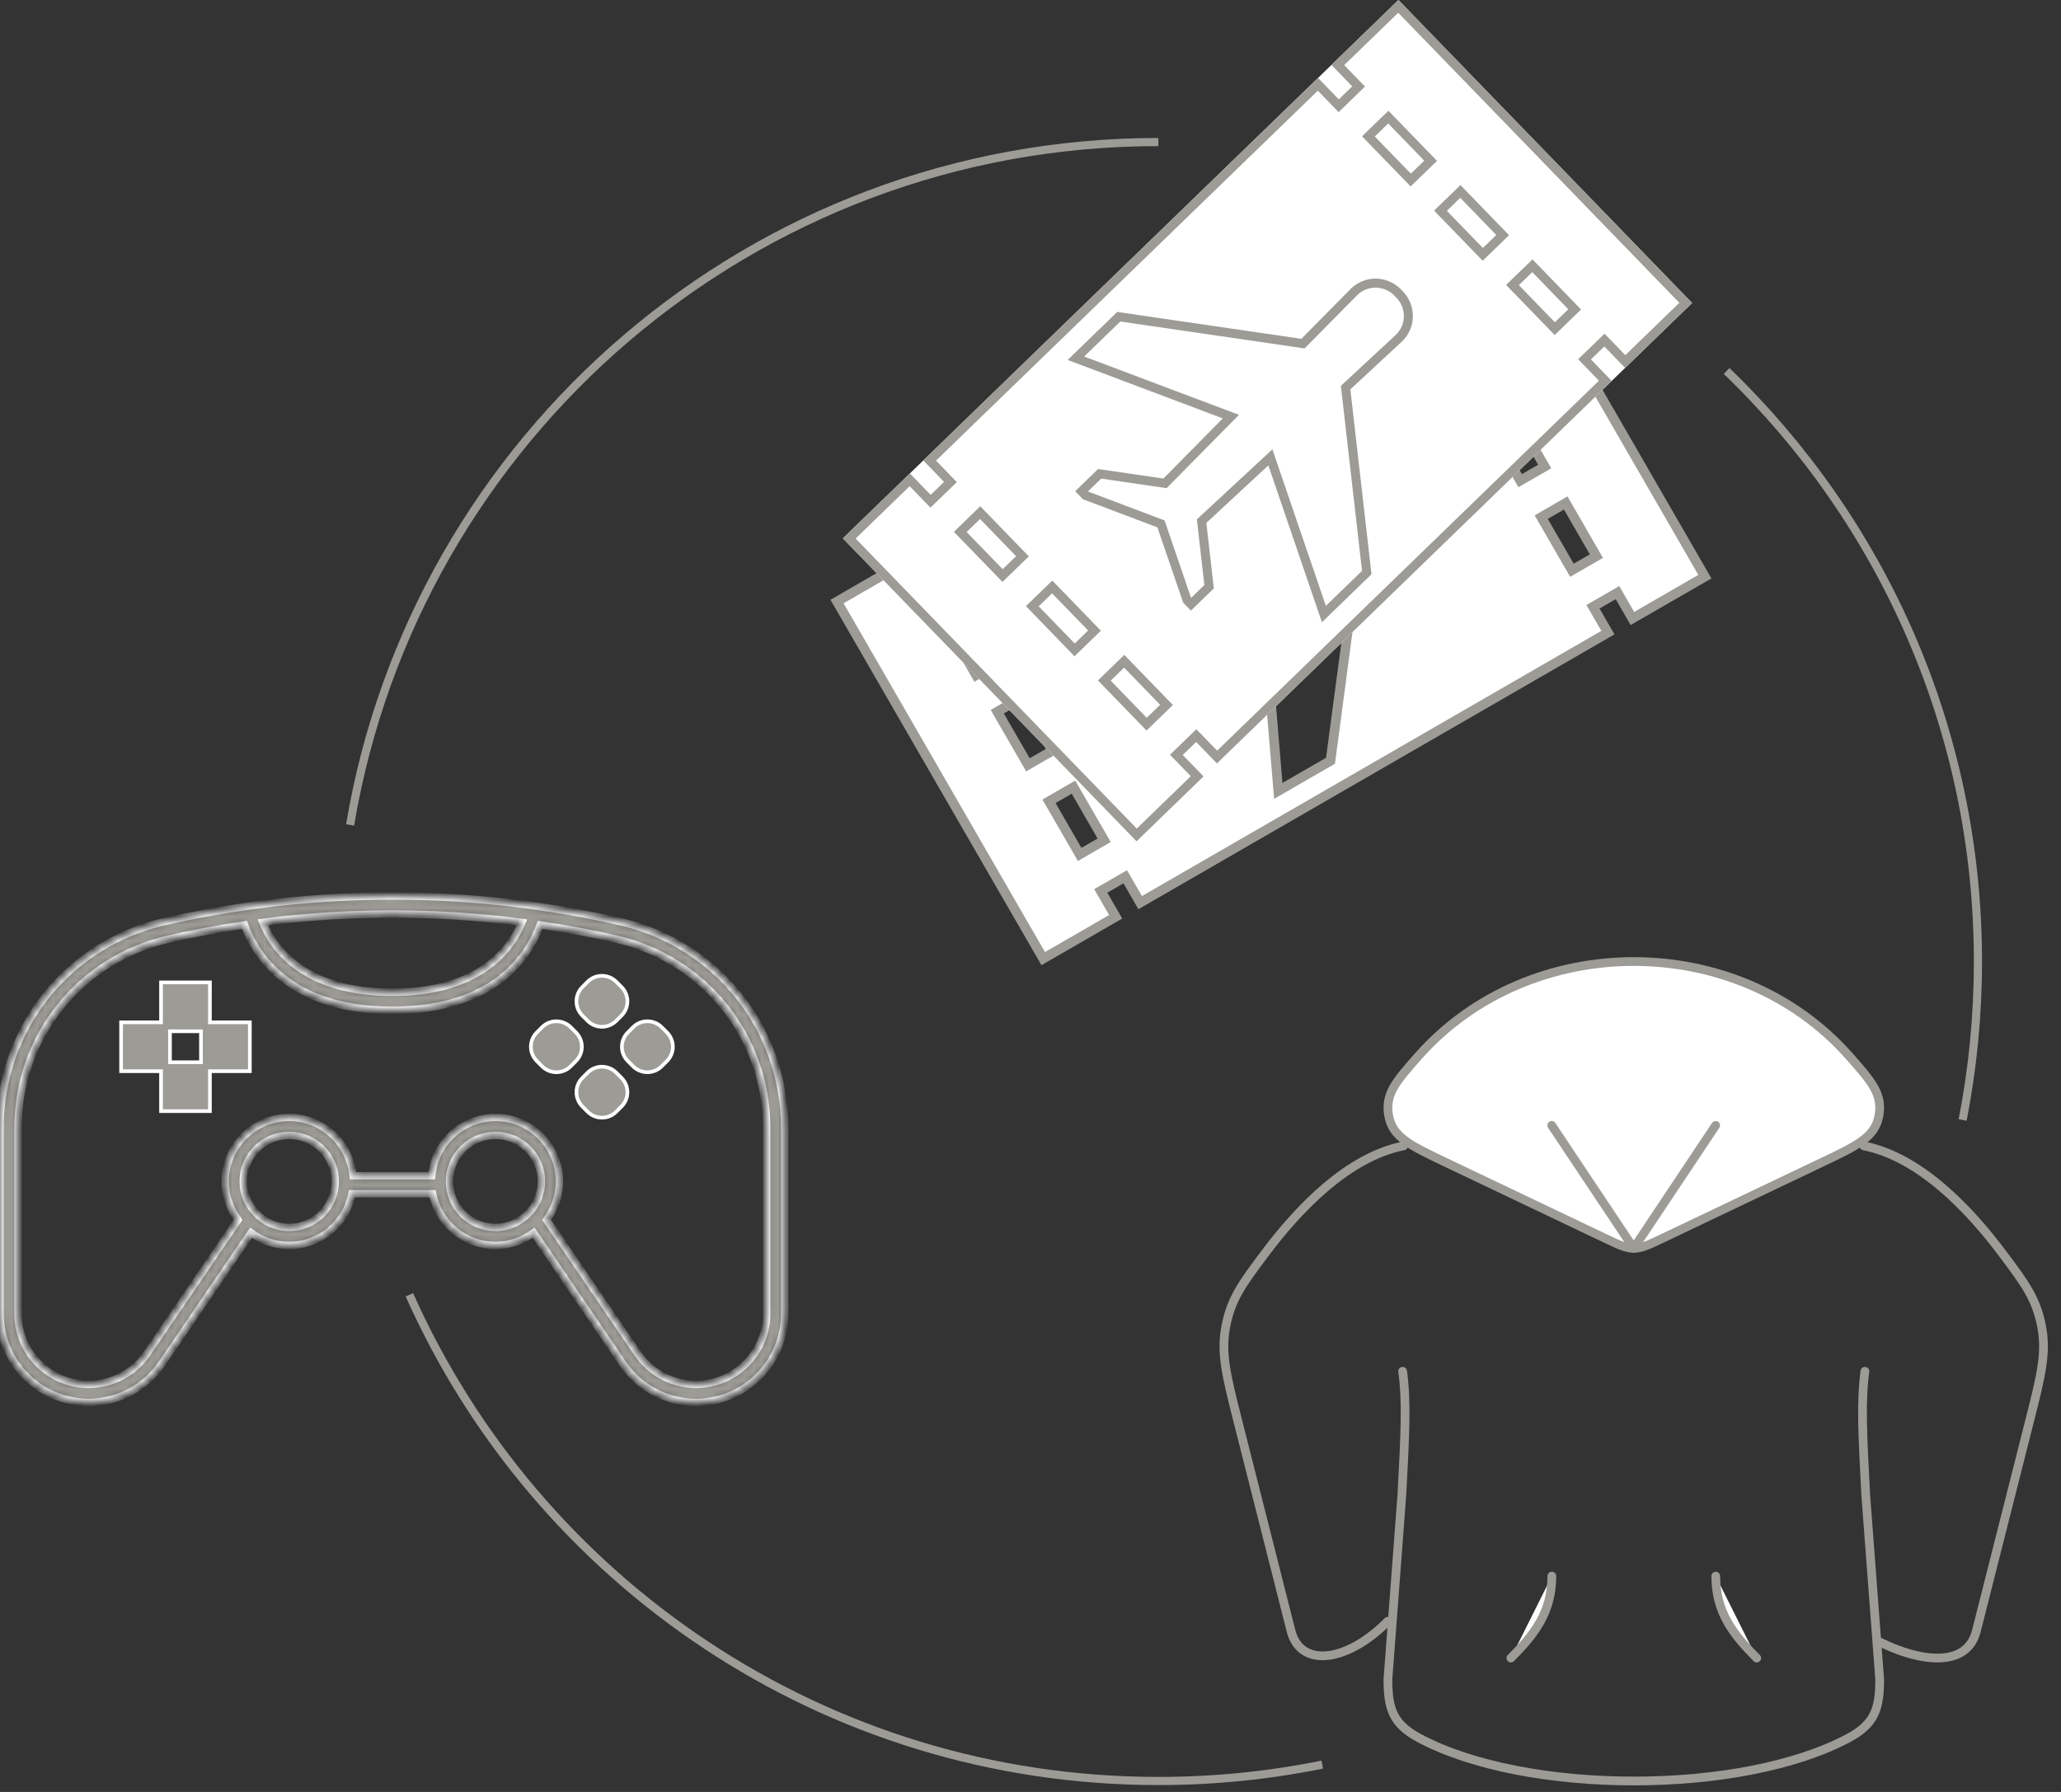 <svg width="253" height="220" viewBox="0 0 253 220" fill="none" xmlns="http://www.w3.org/2000/svg">
<rect x="0" y="0" width="253" height="220" fill="#333333" stroke="none"/>
<path d="M142.195 17.439C92.343 17.439 50.959 53.697 42.977 101.28M50.253 158.963C65.93 194.138 101.199 218.658 142.195 218.658C149.086 218.658 155.815 217.965 162.316 216.645M240.925 137.5C242.158 131.206 242.804 124.703 242.804 118.049C242.804 89.567 230.968 63.849 211.948 45.545" stroke="#9D9B96" stroke-miterlimit="10"/>
<path d="M128.061 117.692L136.956 112.556L135.123 109.38L138.13 107.645L139.963 110.82L197.382 77.669L195.549 74.494L198.556 72.757L200.389 75.933L209.284 70.798L183.974 26.96L175.079 32.095L176.913 35.27L173.905 37.007L172.072 33.831L114.653 66.982L116.486 70.158L113.48 71.894L111.646 68.718L102.751 73.854L128.061 117.692ZM179.497 39.747L183.264 46.272L180.257 48.008L176.49 41.483L179.497 39.747ZM185.851 50.752L189.618 57.276L186.611 59.013L182.843 52.488L185.851 50.752ZM192.202 61.753L195.969 68.277L192.962 70.013L189.195 63.489L192.202 61.753ZM119.071 74.634L122.838 81.159L119.831 82.895L116.064 76.37L119.071 74.634ZM125.424 85.639L129.192 92.164L126.185 93.899L122.418 87.375L125.424 85.639ZM131.776 96.64L135.543 103.164L132.536 104.9L128.769 98.376L131.776 96.64ZM174.149 66.466L166.342 70.748L163.364 93.113L163.326 93.401L156.917 97.101L156.839 96.174L155.233 76.84L145.202 82.338L144.168 90.084L144.13 90.372L141.407 91.944L141.041 91.311L141.03 91.18L140.214 81.45L132.193 75.874L132.085 75.799L131.72 75.166L134.443 73.594L134.711 73.704L141.938 76.685L151.716 70.747L135.775 59.69L135.011 59.159L141.42 55.459L141.688 55.57L162.546 64.173L170.158 59.553L170.17 59.546C171.031 59.049 171.991 58.924 172.888 59.12L173.067 59.163L173.068 59.164C174.009 59.42 174.86 60.036 175.384 60.943C175.404 60.977 175.432 61.032 175.464 61.098C175.506 61.16 175.541 61.215 175.559 61.245C176.05 62.096 176.175 63.067 175.984 63.962L175.941 64.14L175.941 64.142C175.687 65.089 175.08 65.929 174.161 66.46L174.149 66.466Z" fill="white" stroke="#9D9B96" stroke-width="1.18"/>
<rect width="94.968" height="51.8" transform="translate(103.469 66.094) rotate(-44.102)" fill="white"/>
<path d="M139.531 102.508L146.959 95.309L144.406 92.675L146.847 90.31L149.4 92.944L197.063 46.751L194.51 44.117L196.952 41.751L199.504 44.385L206.932 37.187L171.652 0.784L164.225 7.982L166.778 10.616L164.336 12.983L161.784 10.349L114.121 56.541L116.673 59.175L114.232 61.541L111.68 58.907L104.252 66.106L139.531 102.508ZM170.425 14.379L175.618 19.738L173.176 22.104L167.983 16.746L170.425 14.379ZM179.268 23.504L184.461 28.863L182.02 31.229L176.827 25.871L179.268 23.504ZM188.109 32.626L193.301 37.984L190.86 40.35L185.667 34.993L188.109 32.626ZM120.32 62.938L125.513 68.297L123.072 70.663L117.879 65.304L120.32 62.938ZM129.164 72.063L134.357 77.422L131.916 79.787L126.723 74.429L129.164 72.063ZM138.004 81.185L143.197 86.543L140.756 88.909L135.563 83.551L138.004 81.185ZM171.725 41.519L165.183 47.586L167.746 70.021L167.777 70.292L162.516 75.391L162.234 74.564L155.946 56.151L147.505 63.979L148.391 71.761L148.422 72.031L146.203 74.183L145.724 73.689L145.684 73.572L142.516 64.318L133.363 60.86L133.247 60.815L132.769 60.321L134.988 58.17L135.258 58.21L143.011 59.342L151.099 51.15L132.894 44.289L132.076 43.981L137.337 38.883L137.606 38.922L159.95 42.186L166.219 35.838L166.228 35.829C166.936 35.144 167.829 34.793 168.738 34.764L168.919 34.762L168.921 34.763C169.887 34.782 170.853 35.168 171.575 35.913C171.603 35.941 171.644 35.988 171.691 36.045C171.746 36.093 171.793 36.138 171.818 36.163C172.495 36.862 172.85 37.765 172.882 38.67L172.884 38.852L172.885 38.854C172.87 39.825 172.489 40.779 171.734 41.51L171.725 41.519Z" fill="white" stroke="#9D9B96" stroke-width="1.108"/>
<path d="M72.14 125.335C73.047 126.241 74.483 126.298 75.455 125.505L75.644 125.335L76.294 124.684C77.2 123.777 77.257 122.342 76.464 121.369L76.294 121.181L75.644 120.53C74.677 119.564 73.108 119.563 72.14 120.53H72.139L71.49 121.181H71.489C70.583 122.087 70.527 123.523 71.319 124.495L71.489 124.684H71.49L72.14 125.335Z" fill="#9D9B96" stroke="white" stroke-width="0.451"/>
<path d="M72.14 136.494C73.047 137.401 74.483 137.458 75.455 136.664L75.644 136.494L76.294 135.845V135.844C77.201 134.936 77.257 133.501 76.464 132.528L76.294 132.34L75.644 131.689C74.737 130.783 73.301 130.726 72.327 131.52L72.14 131.689L71.49 132.34H71.489C70.583 133.246 70.526 134.683 71.319 135.656L71.489 135.844L72.14 136.494Z" fill="#9D9B96" stroke="white" stroke-width="0.451"/>
<path d="M77.719 130.915C78.625 131.821 80.061 131.878 81.033 131.085L81.222 130.915L81.872 130.264C82.778 129.357 82.835 127.922 82.042 126.949L81.872 126.761L81.222 126.11C80.315 125.204 78.88 125.147 77.907 125.94L77.719 126.11L77.067 126.761C76.161 127.667 76.105 129.103 76.897 130.075L77.067 130.264L77.719 130.915Z" fill="#9D9B96" stroke="white" stroke-width="0.451"/>
<path d="M66.547 130.915C67.454 131.821 68.89 131.878 69.862 131.085L70.051 130.915L70.701 130.264C71.608 129.357 71.664 127.922 70.871 126.949L70.701 126.761L70.051 126.11C69.084 125.144 67.515 125.143 66.547 126.11H66.546L65.897 126.761C64.989 127.667 64.933 129.103 65.727 130.075L65.897 130.264L66.547 130.915Z" fill="#9D9B96" stroke="white" stroke-width="0.451"/>
<path d="M25.768 136.415V131.512H30.67V125.514H25.768V120.611H19.768V125.514H14.866V131.512H19.768V136.415H25.768ZM20.865 126.61H24.671V130.415H20.865V126.61Z" fill="#9D9B96" stroke="white" stroke-width="0.451"/>
<mask id="path-9-inside-1_30928_32837" fill="white">
<path d="M2.209 138.485C2.209 127.329 9.802 117.796 20.675 115.302C23.76 114.594 26.876 114.018 30.011 113.553C31.379 117.313 35.582 124.039 48.161 124.039C60.74 124.039 64.943 117.313 66.312 113.553C69.447 114.018 72.563 114.594 75.647 115.302C86.519 117.796 94.113 127.329 94.113 138.485V161.296C94.113 166.076 90.224 169.966 85.443 169.966C82.571 169.966 79.892 168.55 78.277 166.176L67.099 149.764L67.147 149.688C67.374 149.38 67.582 149.06 67.762 148.721L67.808 148.626C67.971 148.31 68.111 147.98 68.23 147.641L68.285 147.488C68.4 147.14 68.487 146.782 68.551 146.416L68.586 146.187C68.641 145.814 68.679 145.436 68.679 145.048C68.679 140.714 65.152 137.189 60.82 137.189C60.556 137.189 60.295 137.202 60.038 137.227L59.785 137.265C59.615 137.286 59.444 137.309 59.278 137.342L58.987 137.413C58.838 137.448 58.689 137.483 58.544 137.527L58.243 137.631C58.107 137.678 57.971 137.725 57.838 137.779L57.542 137.914C57.415 137.972 57.289 138.03 57.164 138.095L56.879 138.259C56.761 138.328 56.642 138.397 56.529 138.471L56.255 138.662C56.146 138.74 56.037 138.82 55.932 138.904L55.676 139.12L55.38 139.388L55.143 139.628L54.875 139.922L54.659 140.182L54.421 140.502L54.229 140.781C54.157 140.893 54.088 141.007 54.022 141.122L53.855 141.42C53.792 141.538 53.736 141.66 53.679 141.783L53.542 142.094C53.49 142.221 53.445 142.35 53.401 142.479C53.363 142.586 53.325 142.692 53.292 142.802C53.251 142.936 53.22 143.072 53.187 143.208C53.161 143.318 53.132 143.426 53.11 143.537C53.081 143.681 53.063 143.826 53.043 143.972C53.028 144.081 53.009 144.188 52.998 144.298L52.991 144.351H43.331L43.324 144.298C43.313 144.188 43.294 144.081 43.279 143.972C43.258 143.826 43.24 143.681 43.213 143.537C43.191 143.426 43.162 143.318 43.136 143.208C43.102 143.072 43.07 142.936 43.031 142.802C42.998 142.692 42.958 142.585 42.921 142.477C42.876 142.348 42.832 142.221 42.781 142.095L42.641 141.782C42.586 141.66 42.529 141.538 42.468 141.42L42.301 141.122C42.234 141.008 42.166 140.893 42.094 140.781L41.901 140.5L41.664 140.183L41.447 139.922L41.18 139.628L40.941 139.388L40.647 139.12L40.389 138.903C40.284 138.82 40.176 138.74 40.067 138.662L39.794 138.471C39.679 138.397 39.562 138.328 39.444 138.259L39.157 138.095C39.034 138.03 38.908 137.972 38.782 137.914L38.484 137.779C38.352 137.725 38.216 137.678 38.08 137.631L37.779 137.527C37.633 137.483 37.484 137.449 37.336 137.413L37.045 137.342C36.877 137.309 36.708 137.286 36.536 137.265L36.284 137.227C36.026 137.202 35.766 137.189 35.503 137.189C31.169 137.189 27.643 140.714 27.643 145.048C27.643 145.436 27.682 145.814 27.736 146.187L27.771 146.416C27.836 146.782 27.923 147.14 28.036 147.488L28.093 147.641C28.212 147.981 28.352 148.309 28.514 148.626L28.559 148.721C28.74 149.06 28.948 149.38 29.174 149.687L29.222 149.764L18.046 166.176C16.429 168.55 13.75 169.966 10.879 169.966C6.099 169.966 2.209 166.076 2.209 161.296V138.485ZM33.836 113.044C34.125 113.01 34.413 112.977 34.703 112.945C35.685 112.838 36.668 112.739 37.653 112.656L37.946 112.632C44.741 112.071 51.588 112.071 58.383 112.633L58.665 112.656C59.653 112.739 60.639 112.838 61.625 112.946C61.909 112.978 62.195 113.01 62.48 113.043C63.01 113.106 63.538 113.176 64.067 113.244C62.714 116.535 58.87 121.83 48.161 121.83C37.45 121.83 33.608 116.535 32.255 113.244C32.782 113.176 33.308 113.106 33.836 113.044ZM55.169 145.048C55.169 141.933 57.705 139.397 60.82 139.397C63.935 139.397 66.47 141.933 66.47 145.048C66.47 145.424 66.429 145.791 66.358 146.148C66.328 146.3 66.27 146.445 66.228 146.593C66.17 146.792 66.122 146.993 66.044 147.181C65.971 147.361 65.87 147.529 65.778 147.7C65.701 147.843 65.633 147.992 65.545 148.128C65.424 148.313 65.275 148.483 65.131 148.655C64.094 149.893 62.557 150.697 60.82 150.697C57.705 150.697 55.169 148.163 55.169 145.048ZM35.503 150.697C33.762 150.697 32.224 149.89 31.186 148.65C31.044 148.479 30.898 148.311 30.777 148.128C30.688 147.992 30.62 147.84 30.542 147.695C30.451 147.525 30.351 147.36 30.278 147.183C30.2 146.993 30.152 146.791 30.094 146.592C30.052 146.444 29.994 146.3 29.964 146.148C29.893 145.791 29.853 145.424 29.853 145.048C29.853 141.933 32.387 139.397 35.503 139.397C38.618 139.397 41.152 141.933 41.152 145.048C41.152 148.163 38.618 150.697 35.503 150.697ZM10.879 172.175C14.482 172.175 17.843 170.398 19.872 167.42L30.82 151.344C32.13 152.321 33.747 152.907 35.503 152.907C39.319 152.907 42.505 150.171 43.213 146.559H53.11C53.818 150.171 57.004 152.907 60.82 152.907C62.575 152.907 64.193 152.321 65.502 151.344L76.451 167.42C78.478 170.398 81.84 172.175 85.443 172.175C91.442 172.175 96.323 167.295 96.323 161.296V138.485C96.323 126.293 88.024 115.875 76.141 113.149C72.709 112.362 69.239 111.723 65.747 111.231L65.715 111.219C64.814 111.091 63.908 110.991 63.005 110.884C62.726 110.85 62.447 110.811 62.167 110.78C61.178 110.668 60.185 110.576 59.193 110.488C58.959 110.468 58.726 110.445 58.49 110.426C57.43 110.338 56.367 110.264 55.306 110.204L55.08 110.192C50.471 109.936 45.854 109.936 41.245 110.192L41.015 110.204C39.954 110.264 38.893 110.338 37.834 110.426C37.597 110.445 37.36 110.468 37.123 110.488C36.134 110.576 35.145 110.668 34.158 110.78C33.868 110.811 33.58 110.852 33.291 110.886C32.397 110.993 31.501 111.092 30.608 111.219L30.576 111.23C27.084 111.723 23.614 112.362 20.181 113.149C8.299 115.875 0 126.293 0 138.485V161.296C0 167.295 4.88 172.175 10.879 172.175Z"/>
</mask>
<path d="M2.209 138.485C2.209 127.329 9.802 117.796 20.675 115.302C23.76 114.594 26.876 114.018 30.011 113.553C31.379 117.313 35.582 124.039 48.161 124.039C60.74 124.039 64.943 117.313 66.312 113.553C69.447 114.018 72.563 114.594 75.647 115.302C86.519 117.796 94.113 127.329 94.113 138.485V161.296C94.113 166.076 90.224 169.966 85.443 169.966C82.571 169.966 79.892 168.55 78.277 166.176L67.099 149.764L67.147 149.688C67.374 149.38 67.582 149.06 67.762 148.721L67.808 148.626C67.971 148.31 68.111 147.98 68.23 147.641L68.285 147.488C68.4 147.14 68.487 146.782 68.551 146.416L68.586 146.187C68.641 145.814 68.679 145.436 68.679 145.048C68.679 140.714 65.152 137.189 60.82 137.189C60.556 137.189 60.295 137.202 60.038 137.227L59.785 137.265C59.615 137.286 59.444 137.309 59.278 137.342L58.987 137.413C58.838 137.448 58.689 137.483 58.544 137.527L58.243 137.631C58.107 137.678 57.971 137.725 57.838 137.779L57.542 137.914C57.415 137.972 57.289 138.03 57.164 138.095L56.879 138.259C56.761 138.328 56.642 138.397 56.529 138.471L56.255 138.662C56.146 138.74 56.037 138.82 55.932 138.904L55.676 139.12L55.38 139.388L55.143 139.628L54.875 139.922L54.659 140.182L54.421 140.502L54.229 140.781C54.157 140.893 54.088 141.007 54.022 141.122L53.855 141.42C53.792 141.538 53.736 141.66 53.679 141.783L53.542 142.094C53.49 142.221 53.445 142.35 53.401 142.479C53.363 142.586 53.325 142.692 53.292 142.802C53.251 142.936 53.22 143.072 53.187 143.208C53.161 143.318 53.132 143.426 53.11 143.537C53.081 143.681 53.063 143.826 53.043 143.972C53.028 144.081 53.009 144.188 52.998 144.298L52.991 144.351H43.331L43.324 144.298C43.313 144.188 43.294 144.081 43.279 143.972C43.258 143.826 43.24 143.681 43.213 143.537C43.191 143.426 43.162 143.318 43.136 143.208C43.102 143.072 43.07 142.936 43.031 142.802C42.998 142.692 42.958 142.585 42.921 142.477C42.876 142.348 42.832 142.221 42.781 142.095L42.641 141.782C42.586 141.66 42.529 141.538 42.468 141.42L42.301 141.122C42.234 141.008 42.166 140.893 42.094 140.781L41.901 140.5L41.664 140.183L41.447 139.922L41.18 139.628L40.941 139.388L40.647 139.12L40.389 138.903C40.284 138.82 40.176 138.74 40.067 138.662L39.794 138.471C39.679 138.397 39.562 138.328 39.444 138.259L39.157 138.095C39.034 138.03 38.908 137.972 38.782 137.914L38.484 137.779C38.352 137.725 38.216 137.678 38.08 137.631L37.779 137.527C37.633 137.483 37.484 137.449 37.336 137.413L37.045 137.342C36.877 137.309 36.708 137.286 36.536 137.265L36.284 137.227C36.026 137.202 35.766 137.189 35.503 137.189C31.169 137.189 27.643 140.714 27.643 145.048C27.643 145.436 27.682 145.814 27.736 146.187L27.771 146.416C27.836 146.782 27.923 147.14 28.036 147.488L28.093 147.641C28.212 147.981 28.352 148.309 28.514 148.626L28.559 148.721C28.74 149.06 28.948 149.38 29.174 149.687L29.222 149.764L18.046 166.176C16.429 168.55 13.75 169.966 10.879 169.966C6.099 169.966 2.209 166.076 2.209 161.296V138.485ZM33.836 113.044C34.125 113.01 34.413 112.977 34.703 112.945C35.685 112.838 36.668 112.739 37.653 112.656L37.946 112.632C44.741 112.071 51.588 112.071 58.383 112.633L58.665 112.656C59.653 112.739 60.639 112.838 61.625 112.946C61.909 112.978 62.195 113.01 62.48 113.043C63.01 113.106 63.538 113.176 64.067 113.244C62.714 116.535 58.87 121.83 48.161 121.83C37.45 121.83 33.608 116.535 32.255 113.244C32.782 113.176 33.308 113.106 33.836 113.044ZM55.169 145.048C55.169 141.933 57.705 139.397 60.82 139.397C63.935 139.397 66.47 141.933 66.47 145.048C66.47 145.424 66.429 145.791 66.358 146.148C66.328 146.3 66.27 146.445 66.228 146.593C66.17 146.792 66.122 146.993 66.044 147.181C65.971 147.361 65.87 147.529 65.778 147.7C65.701 147.843 65.633 147.992 65.545 148.128C65.424 148.313 65.275 148.483 65.131 148.655C64.094 149.893 62.557 150.697 60.82 150.697C57.705 150.697 55.169 148.163 55.169 145.048ZM35.503 150.697C33.762 150.697 32.224 149.89 31.186 148.65C31.044 148.479 30.898 148.311 30.777 148.128C30.688 147.992 30.62 147.84 30.542 147.695C30.451 147.525 30.351 147.36 30.278 147.183C30.2 146.993 30.152 146.791 30.094 146.592C30.052 146.444 29.994 146.3 29.964 146.148C29.893 145.791 29.853 145.424 29.853 145.048C29.853 141.933 32.387 139.397 35.503 139.397C38.618 139.397 41.152 141.933 41.152 145.048C41.152 148.163 38.618 150.697 35.503 150.697ZM10.879 172.175C14.482 172.175 17.843 170.398 19.872 167.42L30.82 151.344C32.13 152.321 33.747 152.907 35.503 152.907C39.319 152.907 42.505 150.171 43.213 146.559H53.11C53.818 150.171 57.004 152.907 60.82 152.907C62.575 152.907 64.193 152.321 65.502 151.344L76.451 167.42C78.478 170.398 81.84 172.175 85.443 172.175C91.442 172.175 96.323 167.295 96.323 161.296V138.485C96.323 126.293 88.024 115.875 76.141 113.149C72.709 112.362 69.239 111.723 65.747 111.231L65.715 111.219C64.814 111.091 63.908 110.991 63.005 110.884C62.726 110.85 62.447 110.811 62.167 110.78C61.178 110.668 60.185 110.576 59.193 110.488C58.959 110.468 58.726 110.445 58.49 110.426C57.43 110.338 56.367 110.264 55.306 110.204L55.08 110.192C50.471 109.936 45.854 109.936 41.245 110.192L41.015 110.204C39.954 110.264 38.893 110.338 37.834 110.426C37.597 110.445 37.36 110.468 37.123 110.488C36.134 110.576 35.145 110.668 34.158 110.78C33.868 110.811 33.58 110.852 33.291 110.886C32.397 110.993 31.501 111.092 30.608 111.219L30.576 111.23C27.084 111.723 23.614 112.362 20.181 113.149C8.299 115.875 0 126.293 0 138.485V161.296C0 167.295 4.88 172.175 10.879 172.175Z" fill="#9D9B96" stroke="white" stroke-width="0.902" mask="url(#path-9-inside-1_30928_32837)"/>
<path d="M228.931 168.354C228.428 172.101 228.629 175.899 229.027 183.5L230.742 206.192C230.742 209.748 230.139 211.65 226.944 213.365C213.799 220.422 187.318 220.422 174.173 213.365C170.979 211.65 170.375 209.743 170.375 206.192L172.09 183.505C172.493 175.904 172.689 172.101 172.181 168.354" stroke="#9D9B96" stroke-width="1.073" stroke-linecap="round" stroke-linejoin="round"/>
<path d="M210.62 193.505C210.62 197.907 212.727 200.643 215.65 203.566L210.62 193.505ZM190.497 193.505C190.497 197.907 188.389 200.643 185.467 203.566L190.497 193.505ZM177.418 142.684L196.946 151.99C198.727 152.84 199.618 153.262 200.558 153.262C201.499 153.262 202.39 152.84 204.17 151.99L223.699 142.684C228.026 140.626 230.189 139.595 230.652 136.959C231.119 134.318 229.746 132.769 227.009 129.665C213.316 114.177 187.801 114.177 174.108 129.665C171.366 132.769 169.998 134.318 170.465 136.959C170.933 139.6 173.096 140.626 177.418 142.684Z" fill="white"/>
<path d="M210.62 193.505C210.62 197.907 212.727 200.643 215.65 203.566M190.497 193.505C190.497 197.907 188.389 200.643 185.467 203.566M177.418 142.684L196.946 151.99C198.727 152.84 199.618 153.262 200.558 153.262C201.499 153.262 202.39 152.84 204.17 151.99L223.699 142.684C228.026 140.626 230.189 139.595 230.652 136.959C231.119 134.318 229.746 132.769 227.009 129.665C213.316 114.177 187.801 114.177 174.108 129.665C171.366 132.769 169.998 134.318 170.465 136.959C170.933 139.6 173.096 140.626 177.418 142.684Z" stroke="#9D9B96" stroke-width="1.073" stroke-linecap="round" stroke-linejoin="round"/>
<path d="M210.608 138.169L200.547 153.26L190.486 138.169M172.295 140.684C165.504 142.027 159.432 148.33 155.216 153.974C152.515 157.586 151.166 159.397 150.497 162.732C149.828 166.072 150.533 168.859 151.941 174.428L158.481 200.233C159.638 204.801 165.333 204.122 170.363 199.046M228.799 140.684C235.59 142.027 241.662 148.33 245.878 153.974C248.579 157.586 249.927 159.397 250.596 162.732C251.265 166.072 250.561 168.859 249.152 174.428L242.613 200.233C241.456 204.801 235.761 204.081 230.73 201.581" stroke="#9D9B96" stroke-width="1.073" stroke-linecap="round" stroke-linejoin="round"/>
</svg>
